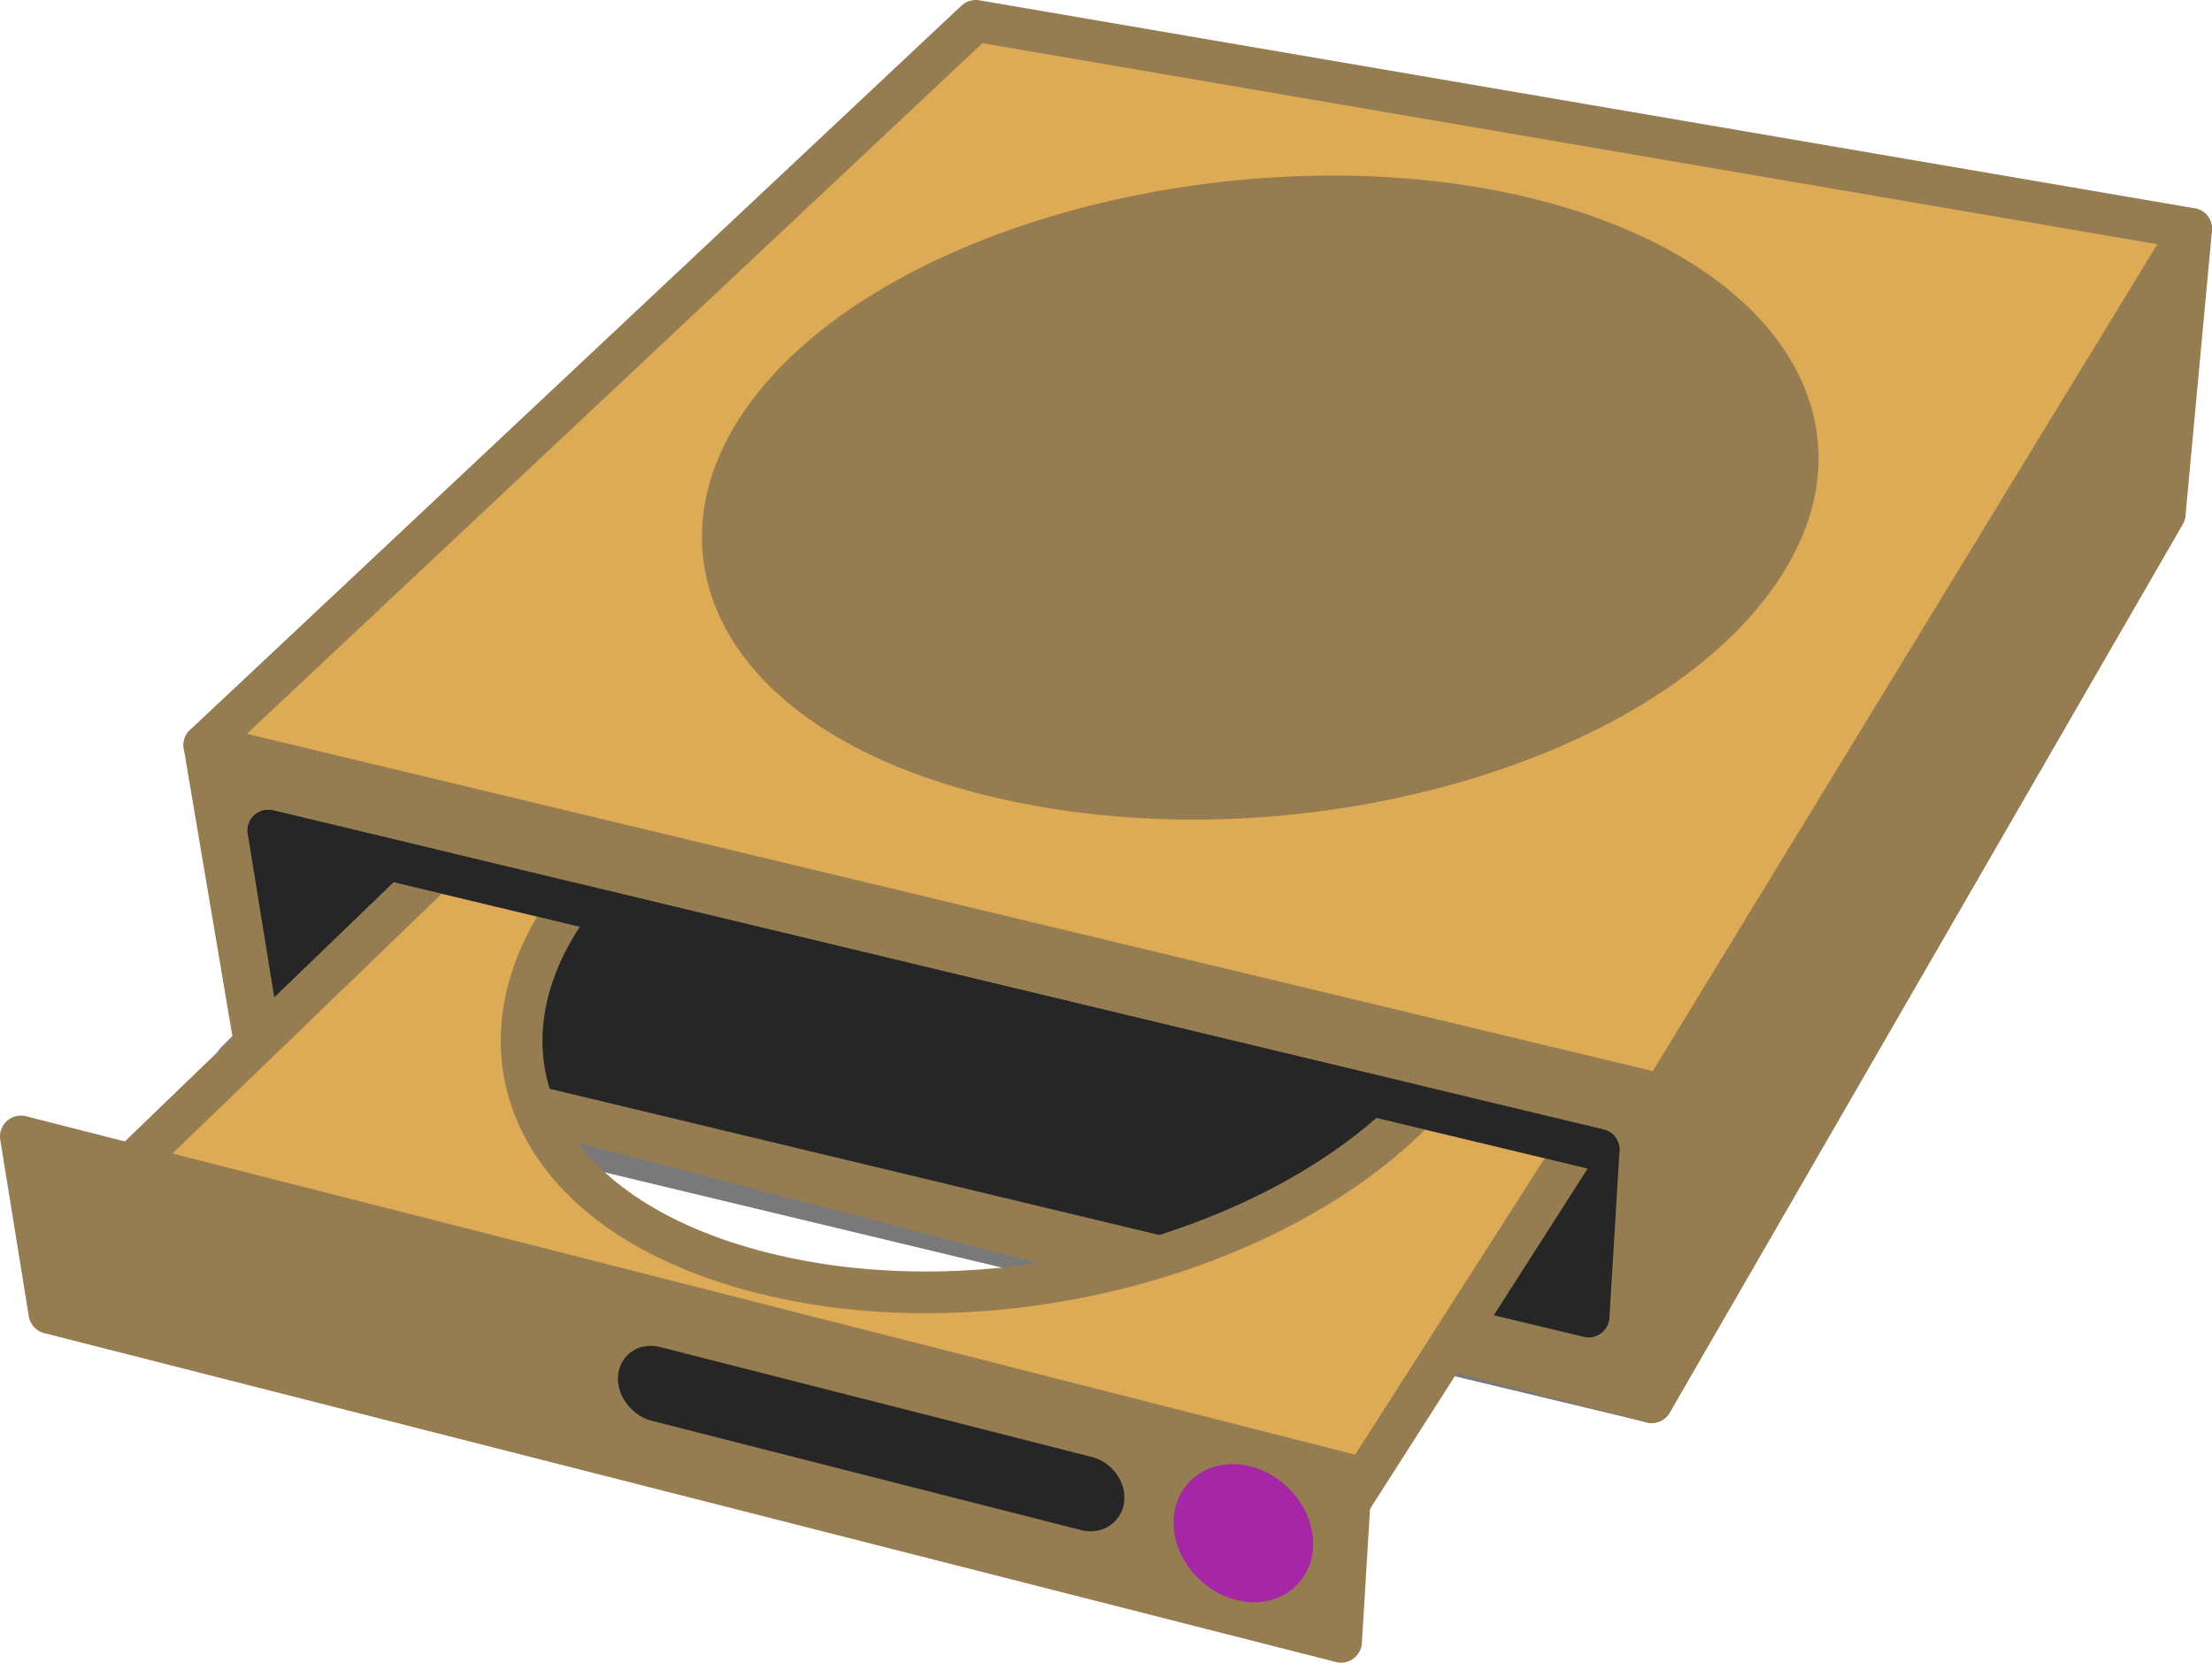 <?xml version="1.0" encoding="UTF-8" standalone="no"?>
<!-- Created with Inkscape (http://www.inkscape.org/) -->

<svg
   width="53.042mm"
   height="39.858mm"
   viewBox="0 0 53.042 39.858"
   version="1.1"
   id="svg1"
   inkscape:version="1.4.2 (f4327f4, 2025-05-13)"
   sodipodi:docname="Items.svg"
   xml:space="preserve"
   inkscape:export-filename="StarTrails\Media\Indium.svg"
   inkscape:export-xdpi="96"
   inkscape:export-ydpi="96"
   xmlns:inkscape="http://www.inkscape.org/namespaces/inkscape"
   xmlns:sodipodi="http://sodipodi.sourceforge.net/DTD/sodipodi-0.dtd"
   xmlns="http://www.w3.org/2000/svg"
   xmlns:svg="http://www.w3.org/2000/svg"><sodipodi:namedview
     id="namedview1"
     pagecolor="#ffffff"
     bordercolor="#ffffff"
     borderopacity="1"
     inkscape:showpageshadow="false"
     inkscape:pageopacity="0"
     inkscape:pagecheckerboard="1"
     inkscape:deskcolor="#ededed"
     inkscape:document-units="mm"
     inkscape:export-bgcolor="#ffffff00"
     showguides="true"
     inkscape:zoom="1.4142135"
     inkscape:cx="-118.79395"
     inkscape:cy="997.72772"
     inkscape:window-width="1920"
     inkscape:window-height="1009"
     inkscape:window-x="-8"
     inkscape:window-y="-8"
     inkscape:window-maximized="1"
     inkscape:current-layer="layer1"
     labelstyle="default"><inkscape:page
       x="-2.7908554e-12"
       y="0"
       width="53.042"
       height="39.858"
       id="page2"
       margin="0"
       bleed="0" /></sodipodi:namedview><defs
     id="defs1" /><g
     inkscape:label="Layer 1"
     inkscape:groupmode="layer"
     id="layer1"
     transform="translate(-315.297,-538.85)"><g
       id="g950"><path
         id="path919"
         d="m 338.727,546.559 28.479,4.601 -12.304,21.3 -33.954,-8.142 z"
         style="fill:#b3b3b3;fill-opacity:1;stroke:#797979;stroke-width:1;stroke-linecap:round;stroke-linejoin:round;stroke-opacity:1;paint-order:fill markers stroke"
         sodipodi:nodetypes="ccccc" /><path
         style="fill:#957c51;fill-opacity:1;stroke:#957c51;stroke-width:1;stroke-linecap:round;stroke-linejoin:round;stroke-opacity:1;paint-order:fill markers stroke"
         d="m 367.206,551.161 0.634,-6.824 -12.672,20.762 -0.266,7.363 z"
         id="path933"
         sodipodi:nodetypes="ccccc" /><path
         style="fill:#957c51;fill-opacity:1;stroke:#957c51;stroke-width:1;stroke-linecap:round;stroke-linejoin:round;stroke-opacity:1;paint-order:fill markers stroke"
         d="m 320.197,556.713 1.18,6.978 33.524,8.771 0.266,-7.363 z"
         id="path934"
         sodipodi:nodetypes="ccccc" /><path
         id="path935"
         d="m 338.694,539.35 29.145,4.986 -12.672,20.762 -34.97,-8.386 z"
         style="fill:#ddaa55;fill-opacity:1;stroke:#957c51;stroke-width:1;stroke-linecap:round;stroke-linejoin:round;stroke-opacity:1;paint-order:fill markers stroke" /><path
         id="path936"
         d="m 357.507,552.511 c -2.825,4.192 -11.187,6.576 -18.129,4.995 -6.652,-1.516 -8.591,-5.939 -4.9,-9.616 3.378,-3.365 10.507,-5.07 16.36,-4.025 6.069,1.083 9.238,4.836 6.669,8.647 z"
         style="fill:#957c51;fill-opacity:1;stroke:#957c51;stroke-width:1;stroke-linecap:round;stroke-linejoin:round;stroke-opacity:1;paint-order:fill markers stroke" /><path
         style="fill:#262626;fill-opacity:1;stroke:#262626;stroke-width:1;stroke-linecap:round;stroke-linejoin:round;stroke-opacity:1;paint-order:fill markers stroke"
         d="m 321.732,558.763 0.684,4.22 30.974,7.428 0.242,-3.998 z"
         id="path937"
         sodipodi:nodetypes="ccccc" /><path
         id="path941"
         style="fill:#ddaa55;fill-opacity:1;stroke:#957c51;stroke-width:1;stroke-linecap:round;stroke-linejoin:round;stroke-opacity:1;paint-order:fill markers stroke"
         d="m 353.138,566.294 -3.826,-0.917 c -3.419,3.575 -10.378,5.435 -15.957,3.929 -5.326,-1.438 -6.899,-5.309 -4.372,-8.804 l -3.243,-0.777 -8.799,8.485 29.614,8.376 z" /><path
         style="fill:none;fill-opacity:1;stroke:#262626;stroke-width:1;stroke-linecap:round;stroke-linejoin:round;stroke-opacity:1;paint-order:fill markers stroke"
         d="m 353.633,566.413 -31.901,-7.65"
         id="path943"
         sodipodi:nodetypes="cc" /><path
         style="fill:#957c51;fill-opacity:1;stroke:#957c51;stroke-width:1;stroke-linecap:round;stroke-linejoin:round;stroke-opacity:1;paint-order:fill markers stroke"
         d="m 315.797,566.094 0.684,4.23 30.974,7.884 0.242,-3.994 z"
         id="path944"
         sodipodi:nodetypes="ccccc" /><path
         id="path945"
         d="m 346.284,575.912 c -0.031,0.613 -0.577,0.973 -1.22,0.81 -0.643,-0.164 -1.147,-0.791 -1.126,-1.407 0.021,-0.621 0.568,-0.994 1.221,-0.828 0.653,0.166 1.157,0.807 1.125,1.425 z"
         style="fill:#a627a6;fill-opacity:1;stroke:#a627a6;stroke-width:1;stroke-linecap:round;stroke-linejoin:round;stroke-opacity:1;paint-order:fill markers stroke" /><path
         id="path946"
         style="fill:#ff00ff;fill-opacity:1;stroke:#262626;stroke-width:1;stroke-linecap:round;stroke-linejoin:round;stroke-opacity:1;paint-order:fill markers stroke"
         d="m 331,571.627 c -0.226,-0.058 -0.398,0.075 -0.385,0.296 0.014,0.22 0.207,0.445 0.432,0.502 l 10.298,2.621 c 0.225,0.057 0.41,-0.071 0.414,-0.287 0.004,-0.217 -0.177,-0.439 -0.403,-0.497 l -0.004,-9.3e-4 -10.349,-2.634 c -9.4e-4,-3.3e-4 -0.002,-6.5e-4 -0.004,-9.3e-4 z" /></g></g></svg>
